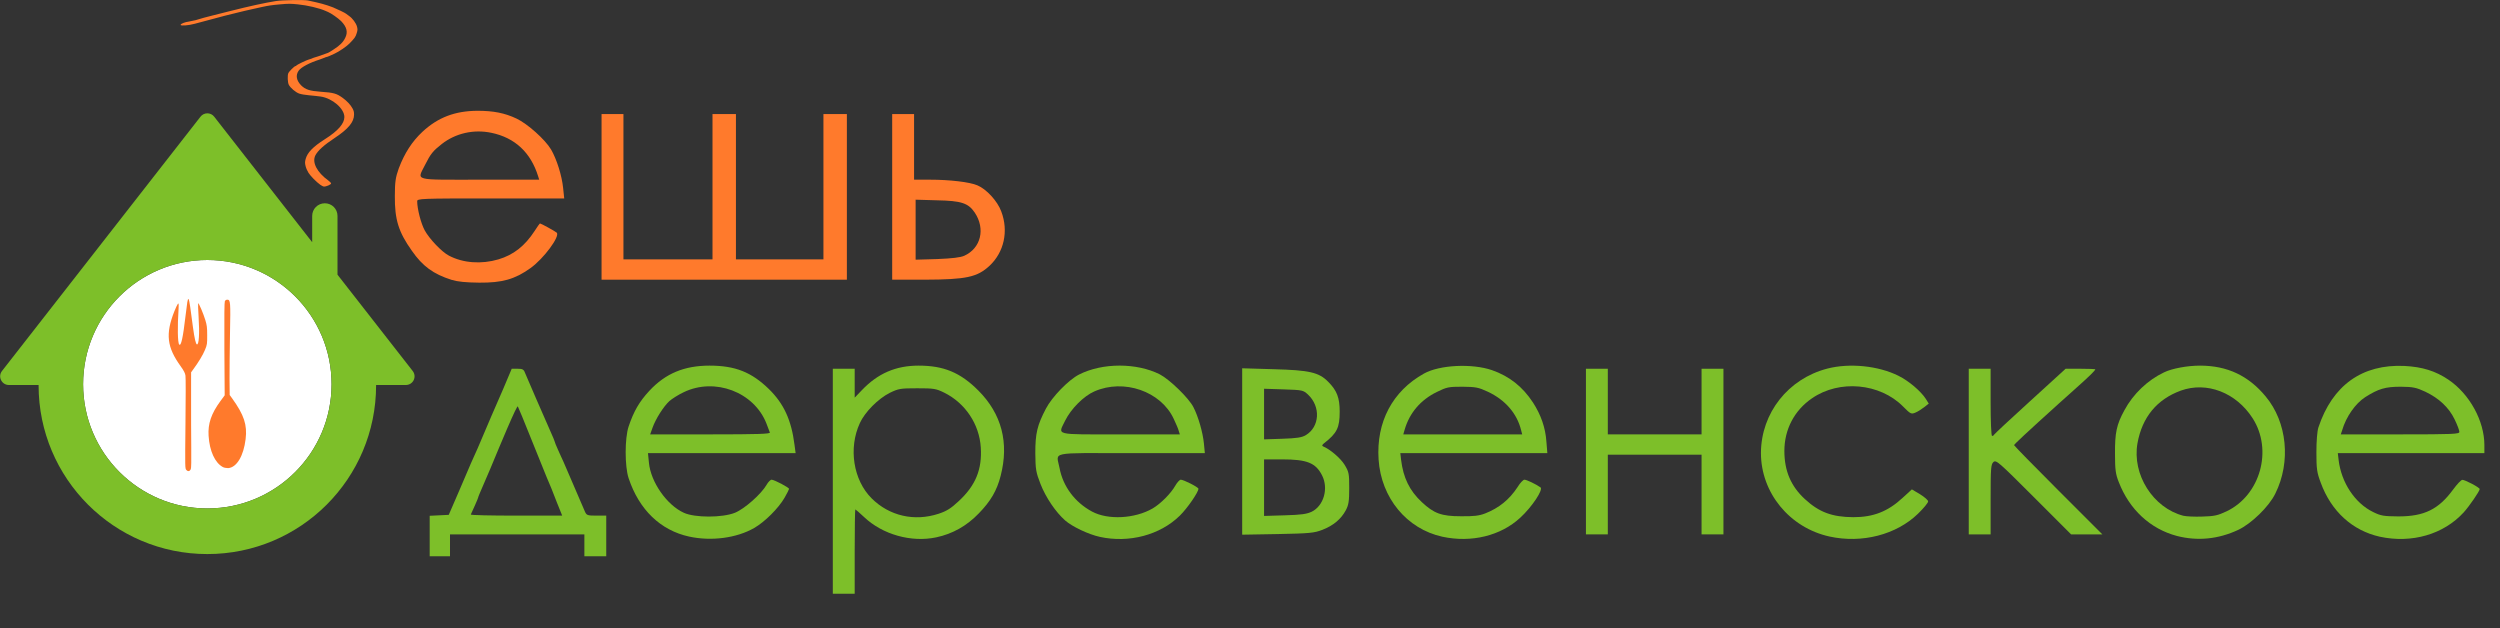 <?xml version="1.0" encoding="utf-8"?>
<!-- Generator: Adobe Illustrator 22.0.1, SVG Export Plug-In . SVG Version: 6.00 Build 0)  -->
<svg version="1.1" id="Слой_1" xmlns="http://www.w3.org/2000/svg" xmlns:xlink="http://www.w3.org/1999/xlink" x="0px" y="0px"
	 viewBox="0 0 1600 402" style="enable-background:new 0 0 1600 402;" xml:space="preserve">
<rect x="0" y="0" width="1600" height="402" fill="#333333" stroke="none"/>
<style type="text/css">
	.st0{display:none;fill:#DB6E31;}
	.st1{fill:#FF7A2C;}
	.st2{fill:#7DBF29;}
	.st3{fill:#FFFFFF;}
</style>
<path class="st0" d="M122.6,294.3c-0.3-0.3-0.6-12.5-0.6-27v-26.4l-3.1-4.5c-6.5-9.5-7.5-16.5-3.6-27.5l2.2-6.4l0.3,11.3
	c0.1,6.1,0.7,11.2,1.1,11.2c0.9,0,2.4-8.1,3.6-19.3c0.4-3.2,0.8-5.7,1.1-5.5c0.2,0.2,1,5.5,1.8,11.6c0.8,6.2,1.9,11.8,2.3,12.5
	c0.4,0.6,1-4,1.3-10.3l0.5-11.5l2.3,6.4c3.8,11,2.3,19.8-4.8,28.8c-1.9,2.4-2,4.1-2,29.4C125,291.4,124.6,296.2,122.6,294.3z"/>
<path class="st0" d="M140.2,290.7c-4.6-4.8-6.5-16.5-4.2-24.7c0.5-1.9,2.6-5.9,4.7-8.8l3.6-5.3l-0.6-24.7
	c-0.6-24.1-0.1-29.8,2.3-26.2c0.5,0.9,0.7,11.1,0.3,26.3l-0.6,24.7l3.2,4.5c4.6,6.4,6.1,10.7,6.1,17.2c0,7.5-1.4,12.5-4.6,16.3
	C147.2,293.7,143.3,294,140.2,290.7z"/>
<path class="st1" d="M289,179.1c-11.7-3.7-18.6-8.8-25.4-18.6c-8.6-12.1-11-20-10.9-35c0-9.2,0.5-12.1,2.5-17.7
	c3.7-9.8,8.5-17.2,15.1-23.4c10-9.3,20.9-13.4,35.2-13.5c10.3,0,17.5,1.4,25.1,5c7,3.3,18.3,13.4,22.1,19.8
	c3.6,6.2,6.9,16.7,7.7,24.6l0.7,6.7H314c-44.7,0-47,0.1-47,1.8c0,4.8,2.4,14.2,4.8,18.6c3,5.5,11,13.9,15.5,16.2
	c9.1,4.8,20.8,5.6,31.7,2.4c9.7-2.9,16.9-8.6,23.1-18.1c1.7-2.7,3.3-4.9,3.5-4.9c0.6,0,9.9,5.1,10.7,5.9c2.3,2.3-8.3,16.6-16.8,22.7
	c-10.1,7.2-18.1,9.4-32.8,9.3C298.1,180.8,292.9,180.3,289,179.1z M344.4,112.8c-4.7-15.2-14.9-24.7-29.9-27.8
	c-11.4-2.4-23,0.3-31.8,7.2c-5.6,4.4-7.1,6.2-10.7,13.4c-5.1,10.3-8.3,9.4,35.1,9.4h38L344.4,112.8z"/>
<path class="st1" d="M385,126V73h7h7v46.5V166h28.5H456v-46.5V73h7.5h7.5v46.5V166h28h28v-46.5V73h7.5h7.5v53v53h-78.5H385V126z"/>
<path class="st1" d="M571,126V73h7h7v21v21h10.3c12.5,0,25.3,1.5,30.2,3.6c5.8,2.4,12.9,10.1,15.3,16.7c4.8,12.6,1.8,26.1-7.5,34.8
	c-7.9,7.3-14.9,8.8-41.5,8.9H571V126z M617.1,163.7c10.7-4.8,13.7-17.3,6.7-27.7c-4.1-6-8.5-7.5-24-7.8l-13.8-0.4V147v19.2l13.8-0.4
	C609.4,165.4,614.6,164.8,617.1,163.7z"/>
<path class="st2" d="M533,308v-72h7h7v9.2v9.3l4.6-4.8c10.2-10.7,21.7-15.7,36.3-15.7c16.1,0,26.7,4.4,38.2,15.9
	c15,15,19.8,33.5,14.3,54.7c-2.4,9.4-6.4,16.2-14,24c-7.7,8-16.8,13.1-27.2,15.3c-16,3.4-34.4-1.8-46.2-13c-2.9-2.7-5.4-4.9-5.6-4.9
	s-0.4,12.2-0.4,27v27h-7h-7L533,308L533,308z M600.7,328.8c5.2-1.7,8-3.5,12.9-8.1c10.8-10,15-20.3,14.1-34.3
	c-0.9-14.9-9.9-28.4-23.4-35.1c-5.3-2.6-6.7-2.8-17.3-2.8c-10.7,0-11.9,0.2-17.5,2.9c-7.4,3.7-16,12.3-19.2,19.4
	c-7.4,16-4.2,36.4,7.5,48.1C569.1,330.2,585.2,333.9,600.7,328.8z"/>
<path class="st2" d="M275,343v-12.9l6.1-0.3l6.1-0.3l6.5-15c3.5-8.2,7-16.3,7.7-18c3.3-7.3,5.6-12.4,8.1-18.5
	c1.5-3.6,3.7-8.7,4.9-11.5c1.2-2.7,4.7-10.7,7.7-17.7l5.4-12.8h3.8c3.1,0,3.9,0.4,4.7,2.6c1,2.6,12.2,28.2,16.6,38.2
	c1.3,2.9,2.4,5.5,2.4,5.8s0.9,2.6,2.1,5.2s2.7,6.1,3.5,7.7c0.7,1.7,3.8,8.9,6.9,16c3.1,7.2,6.1,14.2,6.8,15.8
	c1.1,2.5,1.6,2.7,7.4,2.7h6.3v13v13h-7h-7v-7v-7h-43h-43v7v7h-6.5H275V343z M356.5,321.8c-3-7.8-4.5-11.5-6.6-16.3
	c-0.5-1.1-4.7-11.7-9.5-23.5c-4.7-11.8-8.8-21.7-9-21.9c-0.3-0.4-2.6,4.4-6.9,14.4c-3.7,8.7-6.8,16-10.5,25
	c-2.3,5.5-5.1,11.9-6.1,14.2c-1,2.3-1.9,4.4-1.9,4.8s-3.5,8.3-4.7,10.8c-0.2,0.4,12.8,0.7,29,0.7h29.5L356.5,321.8z"/>
<path class="st2" d="M441,343.4c-18.3-4-32-17.2-38.7-37.4c-2.5-7.6-2.5-25.4,0-33c3.3-9.8,6.8-15.9,13.3-22.9
	C425.9,239,438,234,454.1,234c16.5,0,26.9,4.2,38,15c9.6,9.4,14.4,19.9,16.4,35.8l0.7,5.2H462h-47.3l0.6,6
	c1.1,12.4,11.4,27.2,22.4,32.2c7.1,3.2,24.4,3.2,32.6,0c6.2-2.5,16.9-12,20.3-17.9c1-1.8,2.5-3.3,3.2-3.3c1.7,0,11.2,5,11.2,5.9
	c0,0.3-1.3,2.9-2.9,5.7c-3.9,6.7-12.6,15.4-19.4,19.3C471.4,344.4,455.2,346.5,441,343.4z M492.7,276.8c-0.3-0.7-1.3-3.3-2.2-5.8
	c-7.9-20.1-33-29.6-52.9-20c-3.4,1.6-7.5,4.2-9.2,5.7c-3.7,3.4-8.8,11.4-10.8,17.1l-1.5,4.2h38.6C485.1,278,493.1,277.7,492.7,276.8
	z"/>
<path class="st2" d="M703.9,343.6c-7.3-1.6-17.6-6.5-22.2-10.5c-6.1-5.4-12.4-14.7-15.8-23.4c-2.9-7.5-3.2-9.2-3.3-19.7
	c0-12.7,1.2-17.8,6.8-28.5c3.9-7.5,14.5-18.4,21.2-21.8c15-7.6,36.8-7.6,51.7-0.1c6.2,3.2,18.6,15.2,21.5,21c3.1,6,6,16.1,6.7,23.2
	l0.6,6.2H724c-53.5,0-47.9-1.2-45.9,9.5c2.2,11.8,9.8,22,20.8,27.9c10.2,5.5,27.4,4.6,38.8-2c5.1-3,11.7-9.6,14.5-14.6
	c1.2-2.1,2.8-3.8,3.5-3.8c1.8,0,11.3,4.8,11.3,5.8c0,2.2-7.1,12.5-11.9,17.2C742.5,342.4,722.6,347.7,703.9,343.6z M754.4,275.8
	c-0.3-1.3-1.8-4.7-3.2-7.7c-8.2-17.7-32-25.9-50.8-17.6c-6.9,3-15,11.2-18.7,18.7c-4.6,9.6-7.8,8.8,35.4,8.8h38L754.4,275.8z"/>
<path class="st2" d="M923.1,343.5c-22.8-5-39.2-24.9-40.8-49.4c-1.6-24,8.9-43.8,29-55c10-5.6,30.8-6.6,43.6-2.2
	c11.1,3.9,19.5,10.5,26.2,20.7c5.1,7.9,8,16.1,8.6,25.1l0.6,7.3h-47.1h-47l0.5,4.3c1.4,11.5,5.4,19.7,13.2,27s12.6,9.1,25.1,9.1
	c8.1,0.1,11.6-0.3,15.5-1.8c8.9-3.5,15.5-8.9,20.7-16.8c1.6-2.7,3.7-4.8,4.4-4.8c1.4,0,7.1,2.7,10.3,4.9c2,1.3-5.3,12.4-12.9,19.4
	C960.5,342.9,941.7,347.5,923.1,343.5z M973.5,275.3c-2.6-10.7-10.2-19.4-21.3-24.6c-6-2.8-7.7-3.1-16.2-3.2c-8.9,0-10,0.2-16.5,3.4
	c-10.4,5.1-17.4,13.4-20.5,24l-0.9,3.1h38.1h38L973.5,275.3z"/>
<path class="st2" d="M1171,343.4c-25.7-5.6-44.1-28.1-44-53.7c0.2-25.4,17.4-47.3,42.5-53.8c14.2-3.7,32.7-1.8,45.5,4.6
	c6.8,3.4,14.4,9.9,17.6,14.9l1.8,2.9l-2.9,2.3c-1.7,1.3-4.2,2.9-5.7,3.5c-2.7,1.1-3.1,0.8-7.8-3.9c-14.8-15-40.8-17.4-58.3-5.3
	c-11.3,7.7-17.7,19.9-17.7,33.7c0,12.8,4.2,22.6,13.1,30.8c9.1,8.4,17.4,11.5,31,11.6c12.8,0,22.1-3.6,31.6-12.4l5.9-5.4l5.2,3.1
	c2.9,1.8,5.2,3.8,5.2,4.6c0,0.9-2.9,4.4-6.5,7.9C1213.7,342.2,1191.7,347.9,1171,343.4z"/>
<path class="st2" d="M1393.2,343c-17-4.5-30.4-16.9-37.2-34.5c-2-5-2.4-7.9-2.4-18c-0.1-13.5,1-18.8,6-27.9
	c5.6-10.5,15-19.4,25.4-24.3c5.1-2.5,15-4.3,23-4.3c17.4,0,31,6.4,42,19.7c13.8,16.5,16.3,41.9,6.2,62.2c-4,8.3-15.4,19.3-23.7,23.2
	C1419.7,345.1,1406.4,346.4,1393.2,343z M1425.1,327.2c21.5-10.3,29.6-39.2,16.6-59.5c-10.6-16.5-29.4-23.7-46-17.7
	c-15.3,5.6-24.7,17-27.7,33.6c-3.6,20.1,10,41.5,29.4,46.5c1.7,0.4,7.2,0.7,12.1,0.5C1417.2,330.4,1419.4,329.9,1425.1,327.2z"/>
<path class="st2" d="M1523.1,343.5c-17.5-3.9-31.1-16.2-37.8-34.5c-2.5-6.6-2.8-8.9-2.8-19.5c0-7.3,0.5-13.6,1.3-16
	c9-27,28-40.5,55-39.3c11.5,0.6,19.9,3.2,28.2,8.8c13.5,9.1,23,26.4,23,41.8v5.2h-46.9h-46.9l0.5,4.3c1.7,14.5,10.4,27.7,22.1,33.4
	c5.1,2.5,6.8,2.7,16.2,2.8c16.5,0,25.7-4.5,35-17.2c2.5-3.4,5.1-6.2,5.9-6.2c1.6-0.1,11.1,4.9,11.1,5.9c0,1.3-6.6,10.9-10.2,14.9
	C1563.9,342,1543.6,347.9,1523.1,343.5z M1574,276.4c0-0.9-1.3-4.4-3-7.9c-3.7-7.7-10-13.6-18.8-17.8c-5.9-2.7-7.7-3.1-15.7-3.2
	c-9.9,0-14.3,1.3-22.8,6.7c-6.2,4-12.2,12.5-14.7,21.1l-0.9,2.7h38C1570.2,278,1574,277.8,1574,276.4z"/>
<path class="st2" d="M795,289v-53.3l20.3,0.6c22.7,0.6,28.8,2,34.7,8c5.7,5.7,7.4,10.3,7.4,19.2c0,10.2-1.7,13.7-9.9,20.1
	c-1.4,1.1-1.6,1.7-0.7,2.1c4.4,1.8,11.1,7.5,13.7,11.7c2.8,4.6,3,5.6,3,15c0,8.5-0.4,10.8-2.2,14.2c-3,5.6-8,9.8-15,12.5
	c-5.2,2-8,2.3-28.5,2.7l-22.8,0.4V289z M839.5,327.5c7.7-3.8,10.9-14.9,6.6-23.3c-4.1-8-9.6-10.2-25.7-10.2H809v18.1v18.1l13.3-0.4
	C832.8,329.5,836.3,329,839.5,327.5z M835.7,278.5c8.9-5.3,9.7-18.2,1.4-26c-3.1-2.8-3.4-2.9-15.6-3.3l-12.5-0.4V265v16.2l11.8-0.4
	C829.9,280.5,833.2,280,835.7,278.5z"/>
<path class="st2" d="M1015,289v-53h7h7v21v21h30h30v-21v-21h7h7v53v53h-7h-7v-25.5V291h-30h-30v25.5V342h-7h-7V289z"/>
<path class="st2" d="M1260,289v-53h7h7v21.5c0,12.4,0.4,21.5,0.9,21.5s1.1-0.3,1.3-0.8c0.2-0.4,10.5-10.1,23.1-21.5L1322,236h9.5
	c5.2,0,9.5,0.2,9.5,0.3c0,0.8-3.8,4.5-13,12.7c-5.2,4.7-10,8.9-10.6,9.5c-20.7,18.7-28.4,25.9-28.4,26.4c0,0.3,12.7,13.3,28.2,28.8
	l28.3,28.3h-10h-10l-24-24c-22.5-22.5-24-23.8-25.7-22.3c-1.6,1.5-1.8,3.7-1.8,24V342h-7h-7V289z"/>
<circle class="st3" cx="132.7" cy="245.9" r="79.5"/>
<path class="st2" d="M264.1,237.4L216,175.8v-37.6c0-4.5-3.6-8.1-8.1-8.1s-8.1,3.6-8.1,8.1V155l-62.7-80.3c-2.2-2.9-6.6-2.9-8.8,0
	L1.3,237.4c-2.9,3.7-0.2,9,4.4,9h19c0,0.1,0,0.1,0,0.2c0,59.6,48.3,108,108,108s108-48.3,108-108c0-0.1,0-0.1,0-0.2h19
	C264.4,246.4,267,241.1,264.1,237.4z M132.7,325.4c-43.9,0-79.5-35.6-79.5-79.5c0-43.9,35.6-79.5,79.5-79.5s79.5,35.6,79.5,79.5
	C212.2,289.8,176.6,325.4,132.7,325.4z"/>
<g>
	<path class="st1" d="M119.3,300.8c-0.9-0.9-0.9-1.2-0.6-29.6c0.2-15.8,0.2-29.7,0-30.8c-0.2-1.5-1-3.1-3-5.9
		c-8.9-12.3-9.9-20.7-4.1-35.3c0.9-2.2,1.9-4.4,2.2-4.7c0.6-0.6,0.6-0.2,0.5,2.9c-0.8,11.8-0.6,22.1,0.4,23.1
		c1.2,1.2,2.4-4.3,4.1-18.8c1.8-14.9,1.7-15,4.7,7.8c1,7.3,1.8,10.6,2.5,10.9c1.3,0.5,1.8-6.9,1.1-17.6c-0.3-4.7-0.4-8.6-0.3-8.7
		c0.4-0.4,3.3,6.5,4.6,10.7c1,3.3,1.2,4.7,1.2,9.7c0,5.6,0,6-1.4,9.4c-1.3,3.2-4.2,8-7.6,12.6l-1.3,1.8v17.4c0,9.6,0,23.3,0.1,30.6
		c0.1,8.4,0,13.5-0.3,14C121.4,301.7,120.3,301.9,119.3,300.8z"/>
	<path class="st1" d="M142.6,298.9c-5-2.7-8.5-10.2-9.1-20c-0.5-7.7,1.7-14.2,7.5-22.1l2.8-3.8l-0.2-29.6c-0.1-21.7,0-29.9,0.3-30.6
		c0.3-0.7,0.9-1,1.6-1c2,0,2.1,1.5,1.7,21.6c-0.2,10.2-0.3,23.2-0.3,28.9l0.1,10.5l1.6,2.2c7.6,10.6,9.7,16.9,8.6,26
		c-1.3,10.8-5.7,18.2-11.2,18.6C144.6,299.5,143.5,299.4,142.6,298.9z"/>
</g>
<path class="st1" d="M204.9,118.2c-2.6-1.9-6-5.4-7.4-7.5c-0.7-1.1-1.6-3-1.9-4.3c-0.5-2.1-0.5-2.6,0-4.6c1.1-4.1,4.6-7.8,12.3-12.7
	c8.4-5.3,12.5-10,12.5-14.2c0-5.4-7.7-12-15.1-13.1c-1.5-0.2-4.8-0.6-7.3-0.8s-5.4-0.7-6.5-1.1c-2.3-0.8-5.7-3.7-6.7-5.7
	c-0.7-1.4-0.9-5.8-0.3-7.3c0.4-1.1,3.9-4.6,4.6-4.6c0.3,0,0.5-0.2,0.6-0.4c0.2-0.4,6.4-3.4,7.9-3.8c0.7-0.2,1.4-0.4,1.6-0.5
	c0.2-0.2,2.1-0.9,4.3-1.5c2.1-0.7,4.4-1.5,5.1-1.8c0.7-0.3,1.3-0.5,1.4-0.5c0.1,0,1.8-1,3.6-2.2c3.9-2.5,6-4.6,7.3-7.3
	c1.9-3.7,1.1-7-2.6-10.8c-1.8-1.8-6.5-5.1-8.3-5.8c-0.2-0.1-0.9-0.4-1.6-0.7c-4-1.8-11.6-3.6-17.7-4.2c-4.7-0.5-6.1-0.5-11.6,0
	c-5.6,0.5-7.4,0.8-12,1.8c-0.9,0.2-3.3,0.7-5.4,1.2c-2.1,0.5-4.5,1-5.3,1.2c-0.7,0.2-2.8,0.7-4.5,1.1c-6.3,1.5-11.3,2.8-12.6,3.2
	c-0.7,0.2-2.8,0.7-4.5,1.2c-3.2,0.8-4.7,1.2-10.1,2.7c-4,1.1-9.1,1.5-9.1,0.7c0-0.7,2.8-1.8,5.3-2.1c1.1-0.2,3-0.6,4.3-0.9
	c4.2-1.3,6.5-1.9,10.5-2.9c2.1-0.5,7.1-1.8,11.1-2.8c13.9-3.5,22.3-5.3,29.6-6.5c4.2-0.7,18-0.9,20.6-0.4c8.1,1.7,11,2.5,16.1,4.4
	c2.7,1.1,8.1,3.7,8.4,4.1c0.1,0.1,1,0.7,1.9,1.4c2.2,1.5,4.5,4.6,5.1,6.9c0.4,1.6,0.4,2.2-0.2,4.1c-0.7,2.4-1.3,3.2-4.6,6.6
	c-1.7,1.8-6.8,5.3-9.7,6.6c-2.5,1.2-4.7,2.1-5.1,2.1c-0.2,0-0.7,0.2-1.1,0.4c-0.4,0.2-1.8,0.7-3.2,1.2c-6.6,2.1-11.9,4.9-13.5,7.2
	c-2,2.9-1.4,6.2,1.6,9.3c2.7,2.7,5.5,3.6,12.4,4.1c8.6,0.6,10.3,1.1,14.3,4c2.7,2,4.8,4.2,6.1,6.5c0.8,1.4,1.1,2.3,1.1,4.1
	c0,4.8-3.7,9.2-12.1,14.8c-7.4,4.9-11,8.2-12.7,11.4c-2.2,4.5,1.1,10.8,8.3,16c1,0.7,1.8,1.6,1.8,1.9c0,0.7-3.2,2.1-4.6,2
	C206.9,119.4,205.7,118.8,204.9,118.2z"/>
</svg>
